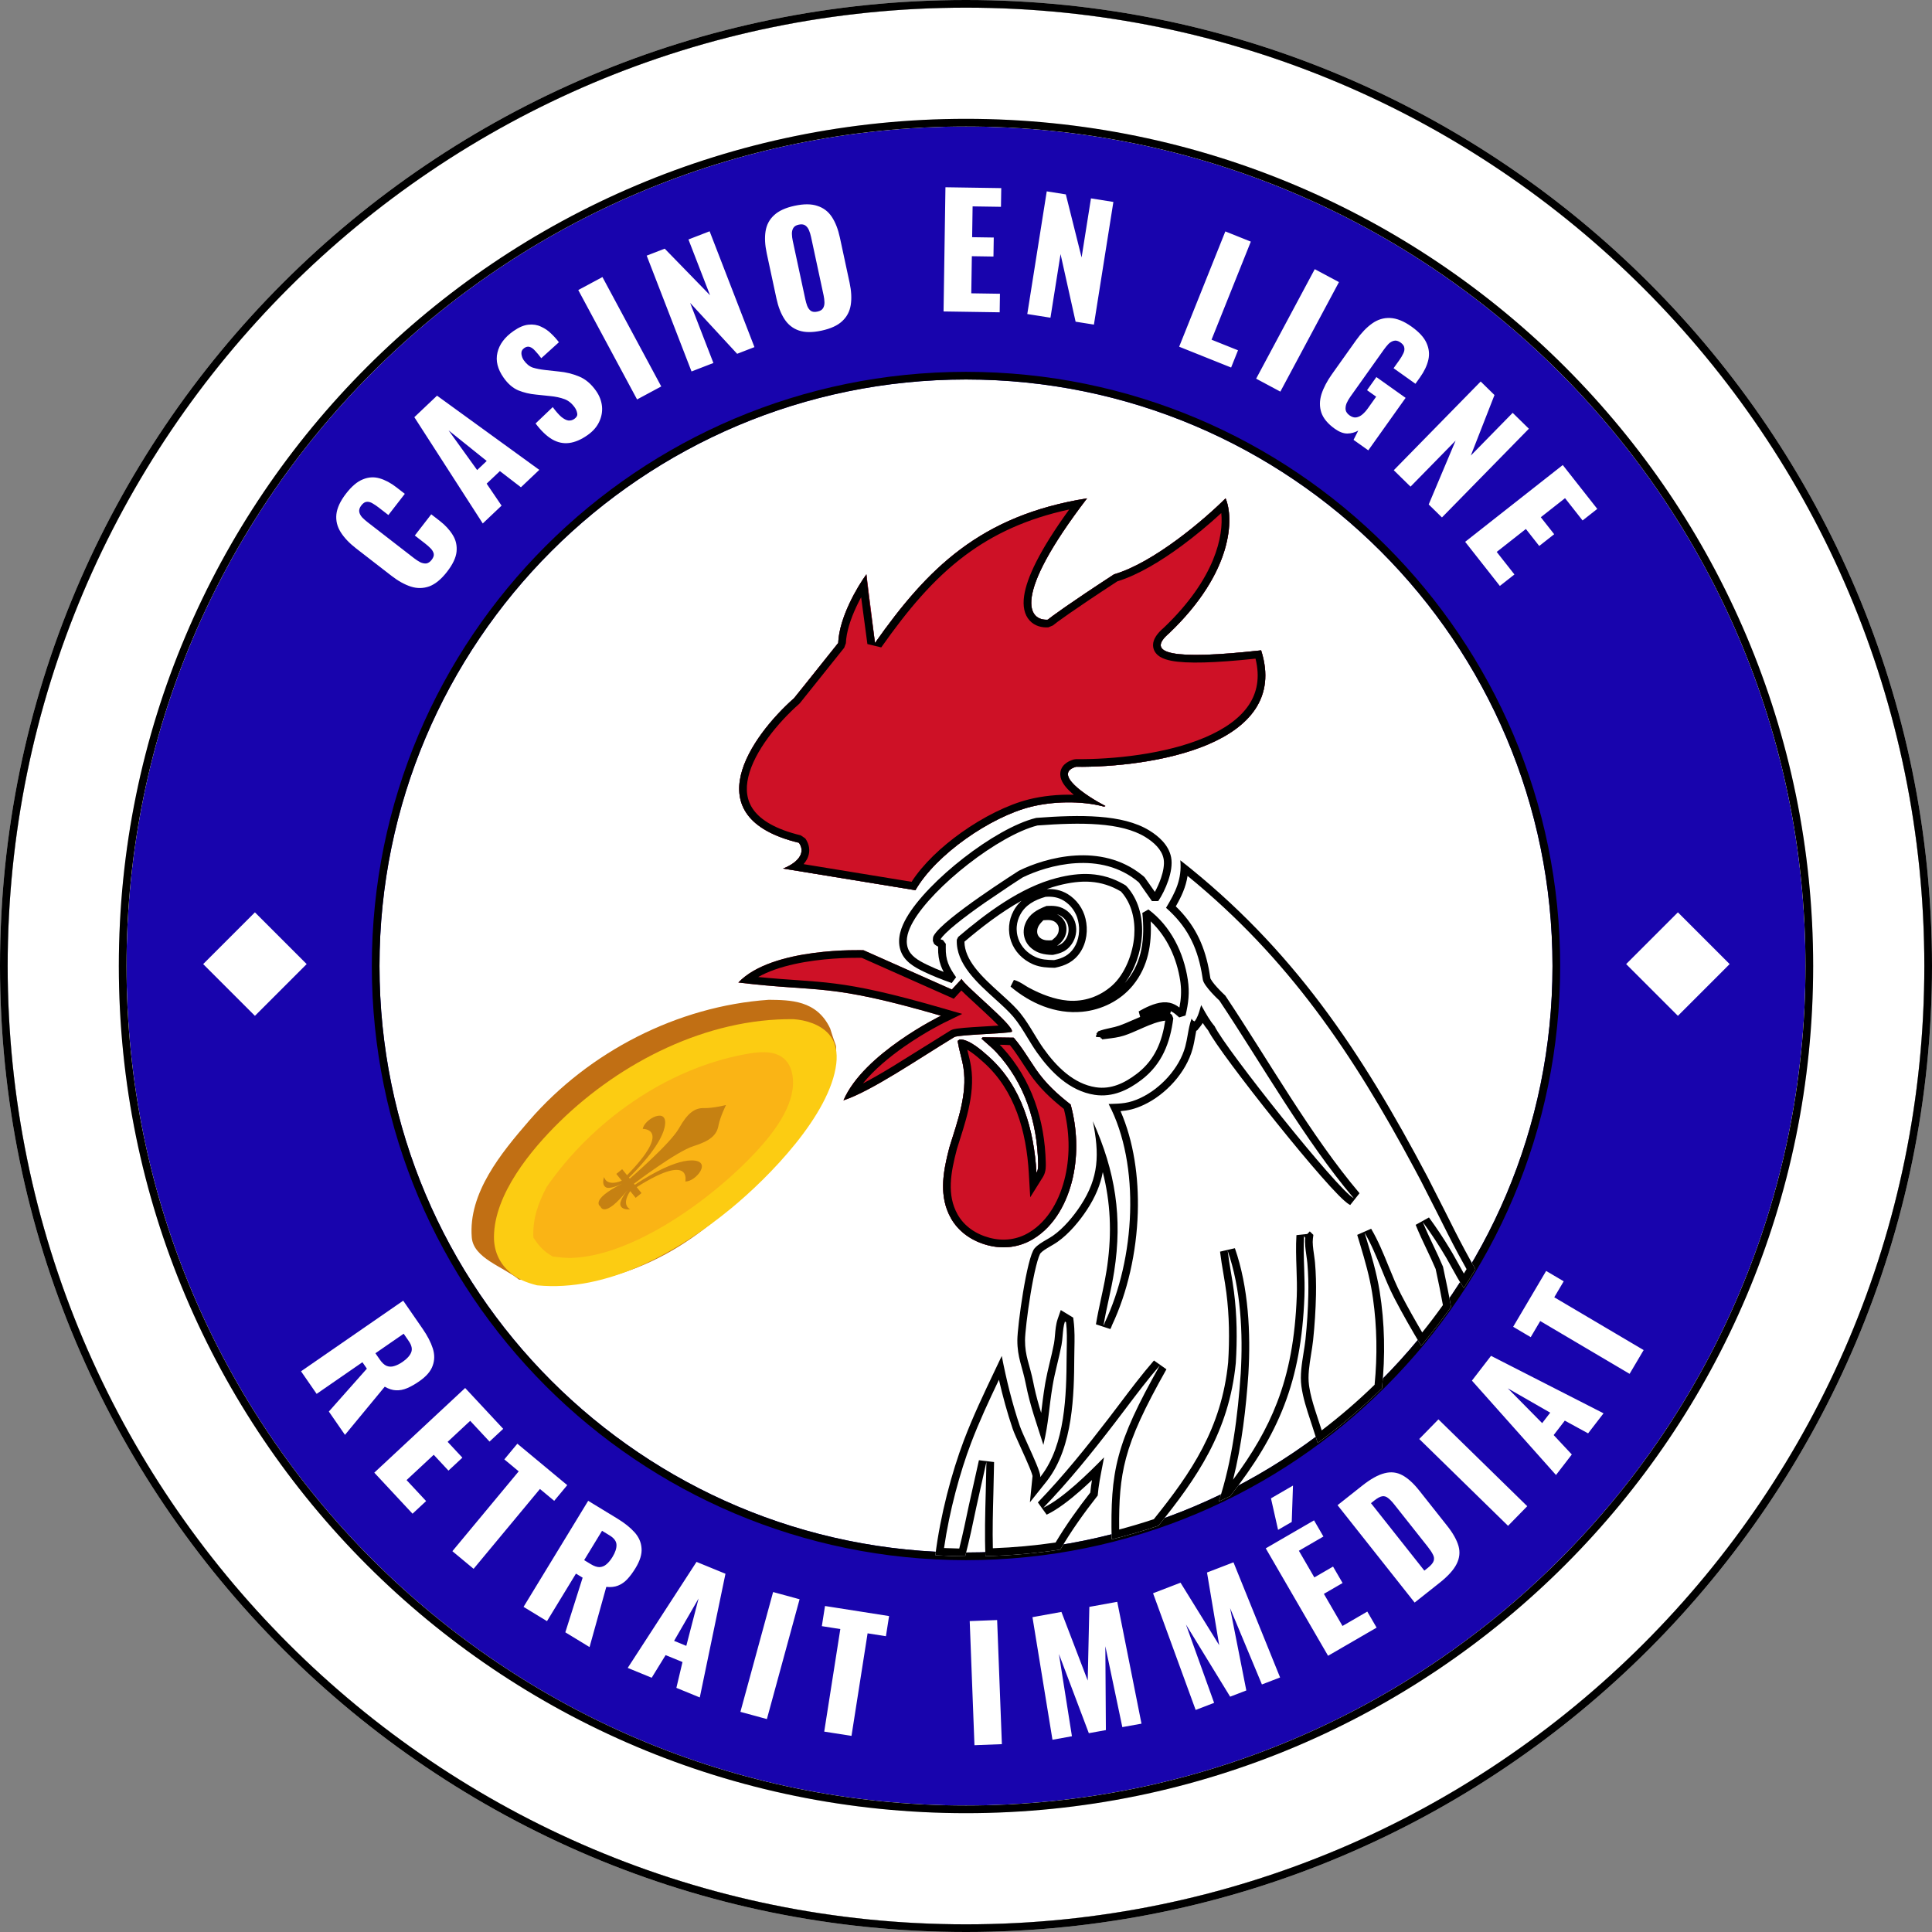 <svg width="504" height="504" viewBox="0 0 504 504" fill="none" xmlns="http://www.w3.org/2000/svg">
<rect x="0" y="0" width="504" height="504" fill="#808080" stroke="none"/>
<g clip-path="url(#clip0_318_11078)">
<path d="M502 252C502 390.071 390.071 502 252 502C113.929 502 2 390.071 2 252C2 113.929 113.929 2 252 2C390.071 2 502 113.929 502 252Z" fill="white"/>
<path d="M502 252C502 113.929 390.071 2 252 2C113.929 2 2 113.929 2 252C2 390.071 113.929 502 252 502C390.071 502 502 390.071 502 252ZM504 252C504 391.176 391.176 504 252 504C112.824 504 0 391.176 0 252C0 112.824 112.824 0 252 0C391.176 0 504 112.824 504 252Z" fill="#D9D9D9"/>
<path d="M502 252C502 113.929 390.071 2 252 2C113.929 2 2 113.929 2 252C2 390.071 113.929 502 252 502C390.071 502 502 390.071 502 252ZM504 252C504 391.176 391.176 504 252 504C112.824 504 0 391.176 0 252C0 112.824 112.824 0 252 0C391.176 0 504 112.824 504 252Z" fill="black"/>
<path d="M471 252C471 372.95 372.95 471 252 471C131.05 471 33 372.95 33 252C33 131.05 131.05 33 252 33C372.95 33 471 131.05 471 252Z" fill="#1804AD"/>
<path d="M471 252C471 131.05 372.95 33 252 33C131.05 33 33 131.05 33 252C33 372.95 131.05 471 252 471C372.95 471 471 372.95 471 252ZM473 252C473 374.055 374.055 473 252 473C129.945 473 31 374.055 31 252C31 129.945 129.945 31 252 31C374.055 31 473 129.945 473 252Z" fill="#D9D9D9"/>
<path d="M471 252C471 131.05 372.95 33 252 33C131.05 33 33 131.05 33 252C33 372.95 131.05 471 252 471C372.95 471 471 372.95 471 252ZM473 252C473 374.055 374.055 473 252 473C129.945 473 31 374.055 31 252C31 129.945 129.945 31 252 31C374.055 31 473 129.945 473 252Z" fill="black"/>
<path d="M425.115 358.393L401.799 344.621L399.317 348.823L394.736 346.118L403.341 331.549L407.922 334.254L405.46 338.422L428.777 352.193L425.115 358.393ZM405.913 384.786L383.982 360.163L388.963 353.699L418.315 368.69L414.286 373.918L408.209 370.599L405.304 374.369L410.038 379.431L405.913 384.786ZM402.304 371.25L404.404 368.525L393.341 362.173L402.304 371.25ZM393.406 398.041L370.238 375.39L375.244 370.271L398.411 392.921L393.406 398.041ZM369.036 418.06L348.926 392.656L355.355 387.567C357.571 385.812 359.52 384.729 361.2 384.317C362.864 383.884 364.419 384.065 365.864 384.859C367.293 385.633 368.752 386.961 370.241 388.843L377.541 398.063C379.047 399.966 380.029 401.722 380.487 403.332C380.929 404.921 380.756 406.486 379.969 408.027C379.204 409.552 377.723 411.183 375.528 412.921L369.036 418.06ZM371.571 409.727L372.449 409.032C373.306 408.353 373.824 407.739 374.002 407.191C374.18 406.643 374.111 406.083 373.798 405.515C373.505 404.931 373.061 404.262 372.465 403.509L363.701 392.438C363.105 391.686 362.563 391.129 362.073 390.768C361.604 390.391 361.099 390.247 360.557 390.336C360.015 390.425 359.326 390.8 358.49 391.462L357.643 392.132L371.571 409.727ZM346.452 431.944L330.197 403.917L342.792 396.612L345.241 400.833L338.839 404.546L342.873 411.501L347.752 408.671L350.24 412.962L345.361 415.792L350.218 424.165L356.688 420.413L359.116 424.599L346.452 431.944ZM333.411 399.093L331.557 390.874L337.301 387.543L336.975 397.026L333.411 399.093ZM311.911 446.075L300.797 415.635L307.964 412.877L318.053 429.181L314.871 410.219L321.777 407.562L333.936 437.599L329.195 439.423L320.892 419.517L325.126 440.989L320.907 442.612L309.374 423.778L316.726 444.221L311.911 446.075ZM274.557 453.851L269.338 421.87L276.895 420.502L283.753 438.407L284.177 419.184L291.458 417.866L297.78 449.649L292.781 450.553L288.351 429.445L288.49 451.33L284.043 452.135L276.239 431.474L279.634 452.932L274.557 453.851ZM254.207 455.27L252.969 422.894L260.123 422.62L261.362 454.996L254.207 455.27ZM215.016 451.723L219.215 424.97L214.394 424.214L215.22 418.958L231.935 421.582L231.11 426.838L226.328 426.087L222.129 452.839L215.016 451.723ZM193.15 446.571L201.68 415.313L208.587 417.198L200.058 448.456L193.15 446.571ZM163.752 435.108L181.701 407.449L189.252 410.544L182.554 442.814L176.447 440.311L178.042 433.573L173.637 431.768L170.007 437.672L163.752 435.108ZM175.852 428.05L179.035 429.354L182.237 417.006L175.852 428.05ZM136.58 419.182L153.439 391.514L161.056 396.155C162.923 397.293 164.415 398.483 165.532 399.725C166.649 400.967 167.256 402.353 167.356 403.881C167.492 405.401 166.97 407.128 165.791 409.064C165.097 410.202 164.388 411.16 163.665 411.937C162.942 412.714 162.128 413.281 161.225 413.636C160.358 413.982 159.338 414.094 158.163 413.972L153.796 429.672L147.477 425.822L151.992 411.57L150.25 410.508L142.694 422.908L136.58 419.182ZM152.393 406.99L154.101 408.03C154.967 408.558 155.729 408.819 156.387 408.814C157.06 408.787 157.66 408.544 158.19 408.086C158.755 407.619 159.288 406.975 159.787 406.155C160.509 404.971 160.854 403.917 160.824 402.993C160.794 402.069 160.198 401.253 159.037 400.545L157.055 399.338L152.393 406.99ZM118.012 404.658L135.316 383.828L131.562 380.709L134.961 376.617L147.976 387.429L144.577 391.521L140.854 388.428L123.55 409.259L118.012 404.658ZM97.641 384.17L121.348 362.086L131.272 372.74L127.702 376.066L122.658 370.651L116.775 376.131L120.619 380.258L116.99 383.639L113.145 379.512L106.062 386.11L111.161 391.583L107.619 394.882L97.641 384.17ZM78.531 357.729L105.185 339.309L110.257 346.647C111.5 348.446 112.379 350.14 112.894 351.729C113.409 353.318 113.4 354.831 112.87 356.267C112.376 357.711 111.197 359.076 109.332 360.365C108.235 361.123 107.198 361.71 106.222 362.126C105.246 362.542 104.271 362.728 103.302 362.685C102.369 362.649 101.391 362.336 100.368 361.747L89.993 374.314L85.786 368.226L95.707 357.042L94.547 355.364L82.602 363.619L78.531 357.729ZM97.936 353.022L99.073 354.667C99.649 355.501 100.239 356.049 100.843 356.313C101.468 356.561 102.116 356.584 102.786 356.38C103.493 356.184 104.241 355.812 105.031 355.267C106.171 354.478 106.916 353.656 107.264 352.799C107.612 351.942 107.4 350.955 106.626 349.836L105.307 347.928L97.936 353.022ZM382.215 141.346L407.679 121.313L416.682 132.757L412.846 135.774L408.271 129.958L401.952 134.929L405.439 139.362L401.541 142.429L398.054 137.996L390.446 143.981L395.071 149.86L391.267 152.853L382.215 141.346ZM363.592 122.667L386.267 99.524L389.867 103.052L383.692 118.842L394.61 107.699L398.839 111.842L376.163 134.985L372.706 131.597L379.721 114.95L367.963 126.95L363.592 122.667ZM348.225 111.866C346.4 110.568 345.225 109.16 344.701 107.642C344.199 106.139 344.206 104.541 344.724 102.848C345.278 101.148 346.197 99.396 347.48 97.592L353.786 88.726C355.115 86.857 356.505 85.408 357.957 84.379C359.409 83.35 360.973 82.875 362.65 82.956C364.365 83.03 366.222 83.778 368.221 85.2C370.177 86.591 371.477 88.007 372.122 89.447C372.788 90.903 372.951 92.376 372.61 93.868C372.269 95.36 371.549 96.877 370.452 98.42L369.247 100.115L363.542 96.058L365.072 93.907C365.449 93.385 365.778 92.83 366.055 92.25C366.329 91.726 366.426 91.222 366.344 90.738C366.3 90.248 365.974 89.787 365.365 89.354C364.735 88.906 364.155 88.755 363.625 88.902C363.111 89.027 362.632 89.309 362.19 89.747C361.769 90.2 361.366 90.699 360.979 91.242L352.286 103.466C351.886 104.022 351.545 104.618 351.266 105.244C351.041 105.837 350.965 106.404 351.037 106.946C351.147 107.482 351.495 107.959 352.082 108.376C352.69 108.809 353.274 108.978 353.831 108.884C354.388 108.79 354.919 108.529 355.42 108.1C355.921 107.671 356.381 107.163 356.798 106.577L359 103.48L356.621 101.788L359.055 98.365L366.683 103.79L356.946 117.48L353.099 114.745L354.327 112.329C353.453 112.82 352.502 113.077 351.473 113.097C350.46 113.096 349.377 112.685 348.225 111.866ZM327.691 98.783L342.981 70.217L349.293 73.596L334.004 102.162L327.691 98.783ZM307.607 90.447L319.654 60.37L326.301 63.032L316.054 88.616L322.96 91.382L321.161 95.875L307.607 90.447ZM267.988 81.92L273.064 49.92L278.042 50.71L282.156 67.158L284.6 51.751L290.447 52.678L285.371 84.678L280.591 83.92L276.665 66.287L274.033 82.88L267.988 81.92ZM246.144 81.247L246.638 48.851L261.197 49.073L261.122 53.952L253.723 53.839L253.601 61.878L259.24 61.964L259.164 66.923L253.525 66.837L253.377 76.516L260.857 76.63L260.783 81.47L246.144 81.247ZM214.296 86.256C211.923 86.766 209.956 86.752 208.395 86.215C206.834 85.678 205.586 84.691 204.65 83.256C203.714 81.821 203.014 80.021 202.549 77.857L200.019 66.086C199.549 63.896 199.448 61.968 199.717 60.3C199.986 58.632 200.725 57.247 201.933 56.142C203.135 55.011 204.923 54.19 207.296 53.68C209.694 53.165 211.674 53.175 213.235 53.713C214.817 54.219 216.072 55.176 217.003 56.586C217.934 57.996 218.633 59.795 219.104 61.985L221.633 73.756C222.098 75.92 222.199 77.849 221.935 79.542C221.671 81.235 220.926 82.65 219.697 83.787C218.495 84.918 216.694 85.742 214.296 86.257V86.256ZM213.228 81.289C213.958 81.132 214.454 80.835 214.714 80.397C214.974 79.959 215.095 79.442 215.076 78.846C215.057 78.243 214.983 77.642 214.855 77.053L211.577 61.801C211.443 61.175 211.265 60.6 211.043 60.075C210.815 59.524 210.493 59.102 210.075 58.81C209.657 58.518 209.084 58.45 208.354 58.607C207.676 58.753 207.207 59.044 206.947 59.482C206.687 59.92 206.566 60.437 206.585 61.033C206.602 61.636 206.676 62.236 206.806 62.826L210.084 78.078C210.21 78.666 210.375 79.246 210.579 79.813C210.807 80.364 211.116 80.789 211.507 81.086C211.925 81.378 212.498 81.446 213.228 81.289ZM180.398 96.903L168.703 66.687L173.403 64.868L185.227 77.019L179.596 62.471L185.117 60.334L196.812 90.55L192.298 92.297L180.041 79.026L186.106 94.693L180.398 96.903ZM166.193 104.201L150.852 75.664L157.158 72.274L172.5 100.812L166.193 104.202V104.201ZM153.252 113.524C151.593 114.689 150.001 115.368 148.474 115.56C146.947 115.752 145.471 115.437 144.045 114.614C142.604 113.769 141.161 112.387 139.716 110.469L144.195 106.199C145.014 107.318 145.756 108.165 146.421 108.741C147.108 109.301 147.723 109.619 148.265 109.695C148.828 109.755 149.35 109.617 149.83 109.279C150.441 108.85 150.688 108.367 150.572 107.83C150.48 107.284 150.266 106.766 149.947 106.314C149.18 105.223 148.274 104.49 147.23 104.116C146.169 103.72 144.924 103.455 143.493 103.319L139.799 102.932C138.197 102.786 136.672 102.424 135.222 101.845C133.78 101.229 132.499 100.125 131.38 98.532C129.801 96.284 129.263 94.104 129.766 91.991C130.254 89.856 131.644 87.983 133.935 86.374C135.354 85.378 136.657 84.821 137.845 84.703C139.055 84.57 140.154 84.743 141.143 85.222C142.128 85.657 143.023 86.271 143.784 87.033C144.556 87.761 145.229 88.511 145.803 89.281L141.199 93.444C140.625 92.674 140.095 92.036 139.61 91.53C139.13 90.987 138.663 90.647 138.209 90.51C137.739 90.351 137.253 90.448 136.751 90.801C136.205 91.184 135.963 91.697 136.023 92.339C136.105 92.966 136.306 93.508 136.628 93.967C137.318 94.949 138.114 95.595 139.017 95.906C139.926 96.18 141 96.387 142.239 96.527L145.789 96.918C147.635 97.087 149.388 97.518 151.047 98.21C152.728 98.887 154.213 100.141 155.5 101.974C156.374 103.218 156.887 104.552 157.041 105.976C157.178 107.378 156.93 108.742 156.297 110.067C155.685 111.377 154.67 112.53 153.252 113.526V113.524ZM125.939 136.555L108.088 108.832L114.009 103.218L140.685 122.574L135.896 127.115L130.406 122.894L126.951 126.169L130.845 131.904L125.939 136.555ZM124.471 122.623L126.967 120.256L117.022 112.267L124.471 122.623ZM116.625 149.152C115.123 151.091 113.583 152.361 112.005 152.96C110.423 153.522 108.819 153.545 107.195 153.029C105.55 152.496 103.863 151.56 102.135 150.221L92.902 143.068C91.131 141.696 89.793 140.288 88.888 138.844C87.961 137.384 87.583 135.826 87.753 134.17C87.939 132.493 88.784 130.684 90.286 128.745C91.756 126.848 93.215 125.617 94.664 125.053C96.108 124.452 97.561 124.362 99.021 124.785C100.481 125.208 101.938 125.983 103.393 127.11L105.606 128.825L101.319 134.359L98.758 132.374C98.252 131.982 97.743 131.638 97.23 131.342C96.734 131.025 96.24 130.879 95.749 130.903C95.237 130.911 94.744 131.22 94.27 131.832C93.813 132.422 93.628 132.987 93.715 133.527C93.819 134.046 94.08 134.536 94.5 134.996C94.943 135.442 95.415 135.858 95.913 136.242L107.96 145.576C108.529 146.017 109.089 146.383 109.639 146.674C110.185 146.928 110.711 147.033 111.218 146.987C111.721 146.904 112.185 146.589 112.609 146.041C113.067 145.451 113.246 144.915 113.147 144.433C113.026 143.935 112.748 143.467 112.313 143.028C111.87 142.582 111.398 142.166 110.9 141.782L108.212 139.699L112.499 134.166L114.713 135.881C116.167 137.007 117.303 138.241 118.119 139.582C118.931 140.886 119.258 142.337 119.099 143.934C118.936 145.495 118.111 147.234 116.625 149.152ZM404.998 252C404.998 336.5 336.498 405 251.998 405C167.498 405 98.998 336.5 98.998 252C98.998 167.5 167.498 99 251.998 99C336.498 99 404.998 167.5 404.998 252Z" fill="white"/>
<path d="M405 252C405 167.5 336.5 99 252 99C167.5 99 99 167.5 99 252C99 336.5 167.5 405 252 405C336.5 405 405 336.5 405 252ZM407 252C407 337.604 337.604 407 252 407C166.396 407 97 337.604 97 252C97 166.396 166.396 97 252 97C337.604 97 407 166.396 407 252Z" fill="black"/>
<path d="M437.712 265L424.211 251.5L437.712 238L451.211 251.5L437.712 265ZM66.501 265L53 251.5L66.501 238L80 251.5L66.501 265Z" fill="white"/>
<path d="M248.597 255.5L241.374 252.557C239.075 251.441 236.617 250.083 235.825 247.497C235.026 244.884 236.046 242.171 237.348 239.904C242.7 230.586 259.998 216.954 270.471 214.351C281.826 213.501 292.647 213.412 299.303 217.505C301.648 218.947 303.964 221.016 304.519 223.815C305.155 227.026 303.056 231.905 301.326 234.5L297.826 229.5C287.326 220.5 272.826 224.815 266.326 228C266.326 228 246.638 240.458 244.388 244.683L244.345 245.498C244.805 245.934 245.121 246.047 245.732 246.21L245.724 246.56L245.717 247.145C245.65 250.681 246.602 252.683 248.597 255.5Z" fill="white"/>
<path d="M270.402 213.354C276.091 212.928 281.696 212.688 286.731 213.077C291.755 213.465 296.307 214.486 299.832 216.653C302.238 218.133 304.865 220.396 305.504 223.62V223.621C305.874 225.486 305.442 227.71 304.761 229.711C304.072 231.739 303.075 233.685 302.162 235.055L300.511 235.073L297.087 230.183C292.109 225.963 286.181 224.84 280.641 225.179C275.084 225.519 269.988 227.328 266.819 228.874L266.646 228.985L266.02 229.385L263.767 230.849L256.779 235.576C254.185 237.392 251.536 239.33 249.401 241.07C248.333 241.94 247.406 242.75 246.684 243.464C246.048 244.092 245.617 244.602 245.377 244.979L245.376 245.031L245.422 245.057C245.541 245.114 245.69 245.163 245.995 245.244L246.737 246.235L246.728 246.584L246.721 247.157V247.164C246.69 248.831 246.898 250.088 247.326 251.245C247.759 252.417 248.437 253.538 249.418 254.923L248.267 256.444C245.808 255.572 243.322 254.613 240.942 253.457C238.689 252.363 235.809 250.845 234.874 247.79C233.946 244.76 235.154 241.725 236.486 239.406C239.257 234.582 245.038 228.749 251.38 223.82C257.722 218.891 264.794 214.733 270.235 213.381L270.402 213.354ZM286.577 215.071C281.722 214.696 276.27 214.922 270.635 215.342C265.611 216.615 258.841 220.555 252.608 225.4C246.345 230.267 240.801 235.909 238.22 240.403C236.948 242.616 236.115 245.008 236.787 247.204C237.435 249.322 239.47 250.519 241.816 251.658C243.243 252.345 244.697 252.972 246.176 253.538C245.896 253.014 245.653 252.486 245.451 251.94C244.921 250.508 244.686 248.995 244.721 247.126L244.723 246.932C244.666 246.908 244.607 246.884 244.55 246.857C244.225 246.699 243.947 246.495 243.661 246.223L243.351 245.445L243.394 244.63L243.51 244.213C243.866 243.545 244.51 242.801 245.278 242.042C246.063 241.266 247.044 240.41 248.138 239.519C250.328 237.734 253.022 235.765 255.631 233.939C257.954 232.317 260.3 230.73 262.67 229.177L264.939 227.703L265.571 227.298L265.738 227.193L265.792 227.158L265.795 227.155L265.89 227.103C269.225 225.468 274.605 223.545 280.519 223.183C286.26 222.831 292.571 223.95 297.962 228.309L298.481 228.741L298.649 228.927L301.267 232.667C301.903 231.516 302.439 230.311 302.868 229.067C303.47 227.295 303.771 225.584 303.586 224.268L303.543 224.01C303.072 221.636 301.067 219.761 298.784 218.357C295.652 216.431 291.466 215.449 286.577 215.071Z" fill="black"/>
<path d="M280.702 200.034C300.102 200.247 336.921 194.469 328.99 169.654C305.965 172.212 298.61 170.613 305.006 165.177C321.891 149.059 321.848 135.01 319.716 130C314.386 135.33 301.104 146.757 290.615 149.827C278.847 157.502 274.199 160.913 273.347 161.659C268.443 161.979 263.625 156.095 283.58 130C255.758 134.477 242.007 148.228 228.257 167.735L226.018 149.827C223.673 153.025 218.919 161.083 218.663 167.735L207.15 182.125C196.064 191.932 180.8 213.209 208.43 219.861C210.732 223.186 206.618 225.723 204.272 226.576L238.807 232.227C244.191 222.853 258.442 213.093 268.883 210.475C274.405 209.09 281.842 208.774 288.025 210.426L288.377 210.267C283.26 207.602 274.562 201.824 280.702 200.034Z" fill="#002654"/>
<path d="M280.702 200.034C300.102 200.247 336.921 194.469 328.99 169.654C305.965 172.212 298.61 170.613 305.006 165.177C321.891 149.059 321.848 135.01 319.716 130C314.386 135.33 301.104 146.757 290.615 149.827C278.847 157.502 274.199 160.913 273.347 161.659C268.443 161.979 263.625 156.095 283.58 130C255.758 134.477 242.007 148.228 228.257 167.735L226.018 149.827C223.673 153.025 218.919 161.083 218.663 167.735L207.15 182.125C196.064 191.932 180.8 213.209 208.43 219.861C210.732 223.186 206.618 225.723 204.272 226.576L238.807 232.227C244.191 222.853 258.442 213.093 268.883 210.475C274.405 209.09 281.842 208.774 288.025 210.426L288.377 210.267C283.26 207.602 274.562 201.824 280.702 200.034Z" fill="#CE1126"/>
<path d="M319.716 130C321.848 135.01 321.89 149.059 305.006 165.177C298.61 170.613 305.965 172.212 328.99 169.653C336.921 194.469 300.102 200.246 280.702 200.033C274.562 201.824 283.26 207.602 288.377 210.267L288.025 210.426C281.842 208.774 274.404 209.091 268.883 210.476C258.441 213.094 244.191 222.853 238.807 232.228L204.272 226.576C206.617 225.723 210.732 223.186 208.429 219.86C180.8 213.209 196.064 191.933 207.15 182.126C207.683 181.486 210.732 177.713 218.663 167.735C218.919 161.084 223.673 153.025 226.018 149.827C226.018 150.468 226.466 154.946 228.257 167.735C242.008 148.228 255.758 134.477 283.58 130C263.625 156.094 268.443 161.979 273.346 161.659C274.199 160.913 278.847 157.502 290.615 149.827C301.104 146.757 314.386 135.33 319.716 130ZM278.921 132.908C267.766 135.313 259.139 139.392 251.837 144.835C243.454 151.083 236.723 159.196 229.891 168.888L226.276 168.013L224.645 155.805C224.213 156.602 223.781 157.449 223.37 158.331C221.901 161.48 220.774 164.875 220.661 167.812L220.228 168.979L208.687 183.406L208.475 183.623C205.793 185.996 202.861 189.062 200.399 192.408C197.924 195.773 196.006 199.312 195.218 202.638C194.441 205.917 194.781 208.859 196.622 211.348C198.512 213.902 202.223 216.309 208.897 217.916L210.074 218.722C210.893 219.905 211.238 221.183 211.062 222.465C210.897 223.672 210.298 224.663 209.629 225.426L237.803 230.036C240.785 225.415 245.572 220.897 250.79 217.188C256.468 213.151 262.867 209.922 268.396 208.535C271.828 207.675 275.961 207.203 280.125 207.327C279.693 206.971 279.288 206.612 278.92 206.252C278.343 205.688 277.804 205.074 277.393 204.427C276.993 203.795 276.627 202.995 276.593 202.09C276.554 201.094 276.927 200.171 277.656 199.453C278.323 198.797 279.208 198.386 280.141 198.113L280.723 198.034C290.293 198.139 304.036 196.755 314.313 192.389C319.449 190.207 323.51 187.367 325.846 183.804C327.906 180.659 328.745 176.768 327.527 171.823C316.965 172.941 309.635 173.162 305.585 172.377C304.501 172.167 303.492 171.858 302.683 171.372C301.852 170.873 301.051 170.067 300.846 168.867C300.65 167.727 301.08 166.708 301.583 165.939C302.086 165.17 302.805 164.43 303.649 163.706C317.12 150.836 319.208 139.673 318.592 133.845C315.313 136.869 311.873 139.715 308.287 142.37C303.032 146.245 296.983 149.975 291.471 151.656C279.842 159.246 275.383 162.535 274.664 163.164L273.476 163.655C271.872 163.76 269.962 163.373 268.59 161.86C267.21 160.339 266.776 158.123 267.162 155.449C267.836 150.777 271.147 143.643 278.921 132.908Z" fill="black"/>
<path d="M256.367 270.595L264.443 270.703C266.627 273.215 268.336 276.181 270.218 278.92C272.787 282.658 275.744 285.353 279.292 288.137C280.98 294.27 281.265 300.979 279.868 307.197C278.451 313.502 275.205 319.796 269.494 323.236C265.866 325.42 261.716 325.913 257.633 324.833C253.643 323.776 250.116 321.432 248.072 317.801C244.752 311.905 246.086 305.359 247.706 299.199C249.717 292.701 252.42 285.467 251.334 278.536C250.964 276.181 250.161 273.903 249.829 271.54L250.358 271.156C252.84 271.092 256.166 274.07 257.932 275.651C266.619 283.431 269.734 294.737 270.386 305.954C270.86 305.195 270.834 304.18 270.813 303.31C270.554 292.652 267.299 282.527 259.99 274.587C258.759 273.249 257.36 272.175 256.04 270.938L256.367 270.595Z" fill="#002654"/>
<path d="M256.367 270.595L264.443 270.703C266.627 273.215 268.336 276.181 270.218 278.92C272.787 282.658 275.744 285.353 279.292 288.137C280.98 294.27 281.265 300.979 279.868 307.197C278.451 313.502 275.205 319.796 269.494 323.236C265.866 325.42 261.716 325.913 257.633 324.833C253.643 323.776 250.116 321.432 248.072 317.801C244.752 311.905 246.086 305.359 247.706 299.199C249.717 292.701 252.42 285.467 251.334 278.536C250.964 276.181 250.161 273.903 249.829 271.54L250.358 271.156C252.84 271.092 256.166 274.07 257.932 275.651C266.619 283.431 269.734 294.737 270.386 305.954C270.86 305.195 270.834 304.18 270.813 303.31C270.554 292.652 267.299 282.527 259.99 274.587C258.759 273.249 257.36 272.175 256.04 270.938L256.367 270.595Z" fill="#CE1126"/>
<path d="M256.367 270.595L264.443 270.703C266.626 273.215 268.336 276.18 270.218 278.92C272.787 282.658 275.744 285.353 279.292 288.137C280.98 294.27 281.265 300.979 279.868 307.197C278.451 313.502 275.205 319.795 269.494 323.235L269.152 323.435C265.721 325.384 261.846 325.85 258.015 324.929L257.632 324.833C253.767 323.809 250.336 321.577 248.267 318.137L248.072 317.8C244.96 312.274 245.937 306.175 247.407 300.358L247.706 299.199C249.717 292.702 252.42 285.467 251.334 278.536C250.987 276.328 250.26 274.188 249.896 271.982L249.829 271.54L250.358 271.156C252.84 271.092 256.166 274.07 257.932 275.651C266.619 283.431 269.733 294.736 270.385 305.953C270.859 305.195 270.834 304.18 270.813 303.309C270.554 292.651 267.298 282.527 259.99 274.587C258.758 273.249 257.359 272.175 256.04 270.938L256.367 270.595ZM260.941 272.688L261.461 273.232C269.166 281.602 272.543 292.227 272.812 303.261C272.822 303.672 272.84 304.279 272.773 304.891C272.705 305.512 272.537 306.284 272.082 307.013L268.753 312.339L268.389 306.069C267.751 295.089 264.717 284.413 256.597 277.141C255.703 276.341 254.522 275.286 253.282 274.436C252.942 274.203 252.624 274.005 252.331 273.839L252.507 274.558C252.79 275.694 253.108 276.944 253.309 278.225V278.226C253.907 282.041 253.451 285.86 252.631 289.472C251.821 293.046 250.606 296.594 249.627 299.754C248 305.949 246.943 311.719 249.814 316.819C251.543 319.891 254.57 321.952 258.145 322.899C261.738 323.85 265.327 323.41 268.461 321.522C273.531 318.469 276.565 312.768 277.916 306.758C279.188 301.094 278.987 294.963 277.529 289.293C274.131 286.589 271.169 283.835 268.57 280.053C266.735 277.382 265.286 274.882 263.457 272.639C262.569 272.584 261.679 272.551 260.789 272.54L260.941 272.688Z" fill="black"/>
<path fill-rule="evenodd" clip-rule="evenodd" d="M275.899 230.014C266.697 232.376 257.778 239.074 250.603 245.19C250.342 250.895 255.596 255.643 260.258 259.856C262.094 261.515 263.838 263.091 265.118 264.61C266.541 266.3 267.717 268.238 268.89 270.171C269.684 271.48 270.477 272.786 271.344 274.011C274.808 278.907 279.535 283.691 285.72 284.624C290.06 285.279 293.836 283.462 297.198 280.889C302.284 276.998 304.283 271.707 305.086 265.527L304.69 265.195C302.076 265.291 299.472 266.45 296.926 267.582C295.55 268.194 294.192 268.798 292.858 269.223C291.543 269.643 290.066 269.822 288.644 269.994L287.402 270.152L287.647 269.712L287.032 269.912L286.89 270.185L286.822 269.987C287.763 269.607 288.77 269.387 289.776 269.166C290.626 268.981 291.476 268.795 292.288 268.512C293.409 268.123 294.539 267.627 295.672 267.129C297.289 266.42 298.915 265.706 300.539 265.29C301.15 265.133 301.766 265.041 302.382 264.948C303.148 264.834 303.915 264.719 304.673 264.48L304.361 264.106C302.646 263.409 301.468 263.786 300.215 264.187C299.41 264.445 298.576 264.712 297.549 264.711C299.198 263.76 301.437 262.656 303.36 262.49C305.549 262.3 306.74 263.273 308.298 264.673C309.045 261.546 309.353 258.905 308.871 255.707C307.842 248.882 304.57 242.21 298.992 238.056C299.672 244.599 299.09 251.112 294.78 256.399C291.692 260.185 287.034 262.497 282.198 262.946C275.531 263.565 269.287 260.841 264.263 256.609C265.138 256.816 265.986 257.351 266.806 257.869C267.185 258.108 267.558 258.344 267.925 258.541C271.125 260.264 274.773 261.694 278.408 262.019C282.933 262.423 287.314 260.917 290.722 257.903C294.384 254.663 296.546 248.976 296.89 244.162C297.198 239.851 296.211 235.352 293.309 232.054L293.145 231.872L293.069 231.788C287.5 228.436 282.039 228.438 275.899 230.014ZM277.979 234.073C276.256 233.042 274.536 232.814 272.565 232.967C269.548 233.823 266.847 235.22 265.296 238.088C265.149 238.358 265.016 238.635 264.897 238.919C264.778 239.203 264.675 239.492 264.587 239.787C264.499 240.082 264.426 240.381 264.369 240.683C264.311 240.985 264.27 241.29 264.245 241.597C264.22 241.904 264.211 242.211 264.218 242.519C264.224 242.827 264.247 243.133 264.286 243.438C264.325 243.744 264.38 244.046 264.45 244.346C264.521 244.645 264.607 244.941 264.708 245.231C265.552 247.644 267.422 249.521 269.725 250.566C271.497 251.369 273.168 251.417 275.076 251.465C277.567 250.965 279.539 250.032 280.985 247.84C282.495 245.55 282.847 242.558 282.208 239.918C282.138 239.617 282.052 239.32 281.952 239.027C281.852 238.734 281.738 238.448 281.61 238.167C281.482 237.886 281.339 237.611 281.184 237.344C281.028 237.078 280.86 236.819 280.679 236.568C280.498 236.318 280.305 236.078 280.1 235.847C279.895 235.615 279.68 235.395 279.453 235.185C279.226 234.977 278.99 234.779 278.744 234.593C278.498 234.408 278.242 234.234 277.979 234.073Z" fill="white"/>
<path d="M275.651 229.045C281.752 227.479 287.349 227.399 293.034 230.61L293.585 230.931L293.81 231.117L293.885 231.2L294.059 231.393L294.346 231.73C297.251 235.249 298.198 239.882 297.887 244.232C297.598 248.277 296.077 252.96 293.429 256.432C293.627 256.216 293.819 255.994 294.004 255.766C298.067 250.783 298.666 244.597 297.998 238.159L299.589 237.253C305.427 241.601 308.801 248.539 309.859 255.558C310.367 258.924 310.036 261.702 309.27 264.905L307.628 265.416C306.84 264.708 306.242 264.201 305.607 263.874C305.532 263.835 305.456 263.799 305.379 263.765L305.44 263.838L305.273 264.408L305.332 264.428L305.728 264.76L306.078 265.656C305.256 271.979 303.183 277.568 297.806 281.682C294.353 284.325 290.302 286.327 285.57 285.613C278.963 284.615 274.028 279.535 270.528 274.588C269.637 273.33 268.826 271.992 268.035 270.689C266.854 268.744 265.716 266.874 264.352 265.254C263.126 263.798 261.439 262.27 259.587 260.597C257.271 258.504 254.72 256.203 252.791 253.691C250.862 251.179 249.458 248.33 249.604 245.143L249.954 244.428C257.133 238.31 266.205 231.47 275.651 229.045ZM292.429 232.572C287.209 229.477 282.083 229.459 276.148 230.982C275.121 231.246 274.097 231.567 273.078 231.935C274.961 231.86 276.723 232.156 278.492 233.214L278.5 233.219C278.791 233.397 279.073 233.588 279.345 233.793L279.346 233.794C279.618 234 279.88 234.218 280.13 234.45L280.131 234.451C280.382 234.683 280.621 234.927 280.847 235.182C281.073 235.437 281.288 235.704 281.489 235.981L281.49 235.982C281.69 236.259 281.876 236.545 282.047 236.84C282.22 237.136 282.377 237.44 282.519 237.751C282.661 238.061 282.787 238.379 282.898 238.703C283.008 239.024 283.101 239.352 283.178 239.682H283.18C283.874 242.549 283.505 245.834 281.82 248.39H281.819C280.176 250.88 277.92 251.913 275.273 252.445L275.05 252.464C273.279 252.419 271.527 252.38 269.682 251.635L269.312 251.476C266.79 250.332 264.709 248.26 263.764 245.561L263.763 245.559C263.651 245.236 263.555 244.908 263.477 244.575C263.438 244.409 263.403 244.24 263.373 244.072L263.294 243.565C263.25 243.225 263.225 242.883 263.217 242.54C263.21 242.199 263.22 241.856 263.248 241.516V241.514C263.276 241.173 263.322 240.833 263.385 240.497C263.449 240.161 263.53 239.828 263.628 239.5C263.727 239.173 263.842 238.85 263.973 238.534L263.974 238.532C264.106 238.217 264.255 237.909 264.419 237.609C264.952 236.619 265.651 235.727 266.486 234.973C261.141 237.933 256.066 241.868 251.594 245.661C251.613 248.022 252.684 250.268 254.377 252.473C256.176 254.815 258.582 256.994 260.928 259.114C262.521 260.553 264.1 261.977 265.362 263.371L265.882 263.965L266.157 264.298C267.515 265.975 268.652 267.851 269.745 269.652C270.542 270.966 271.317 272.242 272.16 273.433C275.587 278.277 280.106 282.766 285.869 283.635C289.817 284.231 293.318 282.598 296.59 280.094L297.032 279.747C301.284 276.293 303.146 271.722 303.972 266.255C302.129 266.473 300.257 267.211 298.294 268.07L297.332 268.496C295.967 269.102 294.557 269.73 293.162 270.175C291.74 270.629 290.165 270.817 288.764 270.987L287.538 271.142L287.345 270.861L287.341 270.863L287.339 270.859L287.197 270.914L287.067 270.593L285.943 270.508L285.876 270.311L286.117 269.781L286.003 269.721L286.145 269.449L286.347 269.278L286.447 269.06C287.48 268.643 288.57 268.406 289.562 268.189C290.422 268.001 291.213 267.826 291.96 267.567C293.036 267.193 294.129 266.714 295.27 266.213L297.434 265.29L297.048 263.844C298.702 262.89 301.11 261.68 303.273 261.493L303.51 261.476C304.681 261.412 305.645 261.643 306.523 262.095C306.927 262.309 307.312 262.556 307.673 262.836C308.097 260.65 308.235 258.666 307.959 256.418L307.881 255.856C306.999 250.002 304.425 244.324 300.175 240.348C300.483 246.221 299.567 252.11 295.555 257.031C292.285 261.041 287.371 263.468 282.29 263.94L282.291 263.941C275.283 264.592 268.783 261.723 263.619 257.373L264.494 255.635C265.561 255.889 266.555 256.528 267.339 257.023L267.889 257.366C268.065 257.472 268.233 257.571 268.399 257.66C271.535 259.349 275.048 260.714 278.497 261.022C282.737 261.401 286.849 259.992 290.058 257.153C293.47 254.134 295.562 248.726 295.893 244.089C296.188 239.959 295.232 235.754 292.557 232.714L292.556 232.713L292.429 232.572ZM277.465 234.931C275.998 234.053 274.529 233.829 272.741 233.957C269.877 234.783 267.524 236.07 266.175 238.564L266.173 238.567C266.043 238.806 265.925 239.053 265.819 239.305C265.714 239.556 265.622 239.813 265.544 240.073V240.075C265.466 240.336 265.402 240.6 265.351 240.868V240.869C265.301 241.136 265.263 241.405 265.241 241.676C265.23 241.813 265.222 241.949 265.218 242.086L265.217 242.496V242.498C265.223 242.769 265.243 243.041 265.278 243.311L265.34 243.715C265.365 243.85 265.392 243.984 265.423 244.117C265.486 244.381 265.561 244.643 265.651 244.9C266.395 247.026 268.055 248.71 270.138 249.655C271.668 250.348 273.113 250.413 274.981 250.461C277.263 249.989 278.919 249.155 280.15 247.29C281.485 245.265 281.82 242.566 281.236 240.153L281.234 240.145C281.171 239.877 281.095 239.611 281.005 239.35V239.349C280.961 239.219 280.914 239.09 280.863 238.962L280.7 238.582C280.585 238.33 280.458 238.086 280.319 237.847C280.18 237.609 280.03 237.377 279.868 237.153V237.152C279.706 236.929 279.534 236.716 279.352 236.51L279.351 236.509C279.26 236.407 279.166 236.306 279.07 236.208L278.774 235.919C278.572 235.733 278.361 235.557 278.141 235.391L277.805 235.15C277.694 235.074 277.58 235.001 277.465 234.93V234.931Z" fill="black"/>
<path fill-rule="evenodd" clip-rule="evenodd" d="M277.66 237.153C276.14 236.283 274.735 236.256 273.009 236.332C270.566 237.285 268.553 238.364 267.504 240.852C267.423 241.042 267.352 241.235 267.293 241.431L267.215 241.712L267.145 242.029C267.107 242.231 267.08 242.434 267.064 242.639C267.048 242.843 267.043 243.048 267.049 243.253C267.056 243.458 267.074 243.663 267.101 243.866C267.13 244.069 267.17 244.27 267.22 244.47C267.27 244.67 267.333 244.865 267.404 245.058C267.476 245.251 267.559 245.439 267.651 245.623C268.404 247.101 269.875 248.189 271.477 248.681C272.457 248.982 273.63 249.11 274.659 249.103C276.773 248.688 278.285 248.107 279.556 246.321C279.691 246.128 279.816 245.929 279.93 245.723C280.044 245.517 280.147 245.306 280.238 245.09C280.33 244.874 280.41 244.654 280.477 244.429C280.545 244.205 280.601 243.978 280.645 243.748C280.688 243.519 280.719 243.287 280.738 243.054C280.757 242.821 280.764 242.587 280.758 242.354C280.752 242.121 280.733 241.888 280.702 241.656C280.671 241.424 280.628 241.194 280.573 240.967C280.524 240.768 280.465 240.573 280.396 240.381C280.327 240.189 280.248 240 280.159 239.816C280.071 239.632 279.973 239.452 279.866 239.277L279.619 238.906L279.518 238.769L279.273 238.47L279.118 238.298C278.978 238.148 278.829 238.005 278.673 237.87C278.517 237.734 278.354 237.606 278.185 237.486L277.66 237.153ZM272.308 240.053L272.181 240.061C271.33 240.922 270.559 241.734 270.563 243.017C270.566 243.754 270.902 244.38 271.527 244.798C272.381 245.371 273.441 245.366 274.428 245.269L274.43 245.267C275.303 244.543 276.089 243.891 276.191 242.697C276.251 242.005 276.154 241.471 275.675 240.917C274.785 239.888 273.533 239.971 272.308 240.053Z" fill="white"/>
<path d="M273.008 236.332C274.734 236.256 276.139 236.284 277.66 237.154L278.185 237.487C278.523 237.725 278.836 237.997 279.118 238.299L279.273 238.47L279.517 238.77L279.619 238.907L279.866 239.277C279.973 239.452 280.07 239.632 280.159 239.817L280.396 240.381C280.465 240.573 280.524 240.769 280.573 240.967C280.628 241.195 280.671 241.424 280.702 241.656C280.733 241.887 280.752 242.12 280.757 242.354C280.764 242.587 280.757 242.821 280.738 243.054C280.719 243.287 280.687 243.519 280.644 243.748C280.601 243.978 280.545 244.206 280.477 244.43C280.409 244.654 280.329 244.874 280.238 245.09C280.147 245.306 280.044 245.517 279.93 245.723C279.816 245.929 279.691 246.129 279.556 246.322C278.285 248.108 276.772 248.688 274.659 249.104C273.63 249.11 272.456 248.982 271.476 248.681C269.874 248.189 268.404 247.101 267.651 245.623C267.559 245.439 267.476 245.251 267.404 245.058C267.333 244.865 267.271 244.669 267.22 244.47C267.17 244.271 267.13 244.069 267.101 243.866C267.074 243.663 267.056 243.458 267.049 243.253C267.043 243.048 267.048 242.843 267.064 242.639C267.08 242.435 267.107 242.231 267.145 242.03L267.214 241.712L267.292 241.432C267.352 241.236 267.422 241.042 267.503 240.853C268.552 238.365 270.565 237.285 273.008 236.332ZM275.715 238.488C276.173 238.702 276.621 239.008 277.032 239.438L277.188 239.609V239.61C277.604 240.079 277.905 240.638 278.069 241.243C278.226 241.836 278.225 242.394 278.184 242.868C278.004 244.965 276.548 246.112 275.757 246.765C276.713 246.44 277.334 245.989 277.916 245.175C278.012 245.039 278.1 244.898 278.18 244.753L278.397 244.309C278.46 244.158 278.516 244.005 278.563 243.849C278.61 243.693 278.649 243.535 278.679 243.376C278.709 243.217 278.731 243.054 278.745 242.892C278.758 242.731 278.762 242.569 278.758 242.407C278.754 242.245 278.741 242.082 278.719 241.922V241.917C278.698 241.758 278.668 241.601 278.63 241.445L278.578 241.25L278.514 241.06L278.513 241.056C278.468 240.929 278.415 240.805 278.357 240.684L278.356 240.682L278.161 240.323L277.995 240.076V240.075L277.926 239.982L277.764 239.783L277.659 239.666V239.665L277.362 239.381L277.358 239.377L277.029 239.118C276.914 239.037 276.795 238.962 276.672 238.893L276.666 238.889C276.35 238.708 276.042 238.578 275.715 238.488ZM275.675 240.917C274.785 239.888 273.533 239.971 272.308 240.053L272.181 240.062C271.33 240.922 270.559 241.734 270.563 243.017C270.565 243.754 270.902 244.38 271.527 244.798C272.381 245.371 273.441 245.366 274.428 245.269L274.43 245.268C275.303 244.543 276.089 243.89 276.191 242.697C276.25 242.005 276.154 241.472 275.675 240.917Z" fill="black"/>
<path d="M200.571 260.812C206.019 260.895 213.071 260.812 216.571 268.312C218.571 274.812 218.071 271.311 218.071 275.811C217.071 286.811 209.182 294.604 202.071 302.811C186.443 320.851 169.945 333.522 145.571 335.312C139.787 334.977 141.071 333.812 135.408 333.812C131.14 330.385 123.511 328.219 123.071 322.812C122.129 311.243 130.732 300.779 138.071 292.312C153.623 274.372 176.748 262.452 200.571 260.812Z" fill="#C16F14"/>
<path d="M206.994 265.87C210.217 266.09 213.989 267.235 216.195 269.739C218.091 271.89 218.491 274.708 218.162 277.473C216.576 290.833 200.54 307.173 190.641 315.301C176.879 326.602 158.502 337.112 140.097 335.304C137.179 334.537 134.906 333.69 132.662 331.601C130.102 329.219 128.838 326.135 128.86 322.649C128.93 311.533 138.538 299.911 146.044 292.578C161.954 277.036 184.419 265.618 206.994 265.87Z" fill="#FCCC12"/>
<path d="M142.586 309.67C154.422 292.556 173.68 278.854 194.366 275.018C197.493 274.439 201.503 273.874 204.225 275.924C206.013 277.269 206.722 279.467 206.859 281.625C207.299 288.556 201.657 295.684 197.191 300.509C186.336 312.236 165.64 327.571 149.168 328.148C147.517 328.206 145.843 327.986 144.207 327.788C141.842 326.469 140.623 325.081 139.136 322.832C138.935 317.909 140.365 313.954 142.586 309.67Z" fill="#FAB415"/>
<path d="M180.379 302.715C175.194 302.732 167.116 308.057 165.605 309.085L165.375 308.8C165.375 308.8 176.469 300.373 180.89 298.998C185.311 297.623 186.964 296.065 187.403 293.727C187.842 291.389 189.39 288.265 189.39 288.265C189.39 288.265 186.011 289.128 183.633 289.069C181.255 289.01 179.388 290.302 177.121 294.339C174.854 298.376 164.298 307.47 164.298 307.47L164.067 307.185C165.388 305.922 172.281 299.132 173.378 294.065C174.593 288.456 168.045 291.884 167.68 294.492C167.68 294.492 175.572 294.304 163.574 306.576L162.305 305.007L160.779 306.242L162.197 307.995L162.139 308.042C158.039 309.635 157.6 307.053 157.6 307.053C157.6 307.053 156.855 308.831 157.952 309.668C158.866 310.365 161.476 309.178 162.328 308.759C153.622 313.119 156.651 314.759 156.651 314.759C156.651 314.759 157.623 318.063 163.703 310.458C163.116 311.204 161.41 313.509 161.901 314.548C162.491 315.796 164.385 315.438 164.385 315.438C164.385 315.438 161.952 314.47 164.364 310.793L164.423 310.745L165.823 312.476L167.349 311.241L166.098 309.694C180.602 300.519 178.773 308.2 178.773 308.2C181.4 308.386 186.117 302.697 180.379 302.715Z" fill="#C68112"/>
<path d="M225.264 247.882L248.313 258.13L250.861 255.357C251.43 257.009 264.735 267.646 263.978 269.148C263.139 269.636 250.026 269.902 248.974 270.539C239.766 276.106 227.407 284.627 220.023 287.06C225.264 274.801 245.462 264.973 245.462 264.973C215.594 256.311 214.326 258.933 192.605 256.311C201.451 246.982 225.264 247.882 225.264 247.882Z" fill="#CE1126"/>
<path d="M248.313 258.131L250.862 255.357C251.43 257.009 264.735 267.647 263.978 269.149L263.864 269.194C262.329 269.654 249.994 269.923 248.974 270.539C239.766 276.106 227.407 284.627 220.023 287.06C225.264 274.802 245.463 264.973 245.463 264.973C215.594 256.312 214.326 258.933 192.605 256.311C201.451 246.983 225.264 247.882 225.264 247.882L248.313 258.131ZM224.204 249.862C223.557 249.856 222.616 249.857 221.457 249.887C219.136 249.947 215.956 250.122 212.516 250.581C209.068 251.041 205.408 251.778 202.106 252.944C200.539 253.497 199.086 254.138 197.786 254.87C214.768 256.564 218.43 255.052 246.019 263.053L251.008 264.499L246.338 266.772C246.321 266.78 246.307 266.786 246.29 266.795L246.132 266.874L245.507 267.194C244.734 267.598 243.967 268.014 243.206 268.443C241.271 269.533 238.64 271.111 235.854 273.059C231.999 275.755 228.017 279.047 225.114 282.631C227.467 281.41 230.065 279.91 232.778 278.265L240.538 273.435L247.939 268.828L248.071 268.753C248.38 268.592 248.688 268.516 248.839 268.479C249.087 268.422 249.338 268.375 249.589 268.339C250.11 268.261 250.76 268.191 251.469 268.129C252.892 268.004 254.685 267.894 256.438 267.791L260.474 267.544C259.415 266.446 258.024 265.133 256.559 263.778L251.878 259.446L250.793 258.386L248.813 260.542L224.816 249.872L224.204 249.862Z" fill="black"/>
<path d="M307.906 224.42C337.318 247.485 355.052 274.213 372.359 306.958L376.937 315.952C378.646 319.378 380.358 322.805 382.169 326.176C383.054 327.822 383.964 329.467 384.897 331.106C383.916 332.756 382.904 334.386 381.863 335.995C380.726 334.322 379.736 332.527 378.754 330.74C378.264 329.848 377.775 328.959 377.27 328.089C375.394 324.879 373.356 321.777 371.158 318.781C372.006 320.895 372.981 322.949 373.956 325.004C374.811 326.804 375.667 328.605 376.436 330.445C377.28 334.343 377.979 337.751 378.528 340.937C376.073 344.427 373.475 347.809 370.743 351.076C368.295 346.958 365.902 342.816 363.714 338.595C362.451 336.158 361.406 333.59 360.361 331.021C359.043 327.779 357.725 324.536 355.968 321.557L356.212 322.361C357.668 327.154 359.112 331.913 359.911 336.878C361.236 345.121 361.404 353.682 360.511 362.163C355.276 367.304 349.673 372.072 343.745 376.423C343.326 375.102 342.88 373.729 342.414 372.284L341.86 370.594C340.891 367.655 339.901 364.656 339.494 361.608C339.116 358.773 339.588 355.841 340.051 352.953C340.241 351.767 340.43 350.588 340.559 349.427C340.966 345.545 341.214 341.648 341.3 337.745C341.353 335.005 341.293 332.299 341.054 329.569C340.996 328.912 340.894 328.21 340.791 327.494C340.567 325.931 340.333 324.295 340.511 322.884L340.294 322.675L340.198 322.336C340.023 325.133 340.119 327.973 340.215 330.819C340.297 333.285 340.379 335.755 340.286 338.203C339.442 360.535 333.56 374.161 320.919 390.288C319.927 390.777 318.93 391.257 317.927 391.726C321.437 381.185 322.937 369.064 323.672 358.248C324.283 347.831 323.715 336.194 320.258 326.277C320.482 328.155 320.797 330.022 321.113 331.89C321.401 333.59 321.689 335.291 321.907 337C322.701 343.217 322.771 349.33 322.382 355.571C320.605 373.608 312.14 385.689 302.186 398.025C298.193 399.37 294.128 400.555 289.996 401.571C289.634 383.712 291.006 376.72 302.545 356.224C299.437 359.804 296.582 363.583 293.727 367.364L290.782 371.24C284.907 378.893 278.881 386.383 272.186 393.324C277.269 390.919 283.989 384.281 288.013 380.178L287.546 382.617C287.058 385.11 286.564 387.627 286.359 390.135C282.823 394.635 279.464 399.325 276.605 404.237C270.216 405.213 263.696 405.793 257.071 405.953C256.851 400.499 256.997 395.001 257.148 389.338L257.325 381.361L254.715 393.064C253.809 397.406 252.905 401.729 251.783 405.989C249.173 405.964 246.578 405.874 244 405.719C245.305 395.21 248.29 384.078 251.439 375.766C253.783 369.578 256.636 363.588 259.481 357.612L261.326 353.723C262.518 359.875 264.044 366.105 266.055 372.043C266.383 373.012 267.234 374.887 268.161 376.929C269.686 380.286 271.416 384.095 271.365 385.08C271.36 385.171 271.347 385.262 271.338 385.352L271.469 385.188L271.605 385.013C277.898 376.817 278.196 363.882 278.247 353.983L278.281 351.782C278.327 349.493 278.375 347.162 278.1 344.932L277.803 344.751C277.437 345.808 277.321 347.121 277.209 348.412C277.135 349.259 277.063 350.097 276.92 350.847C276.224 354.509 275.198 357.85 274.591 361.5C273.561 367.689 273.637 370.756 272.186 376.929C270.415 371.277 268.734 366.821 267.591 361C266.708 356.499 265.386 354.199 265.396 349.604C265.406 345.942 267.856 327.989 269.889 325.655C270.696 324.729 271.875 324.045 273.021 323.38C273.608 323.039 274.187 322.704 274.702 322.344C277.447 320.422 280.04 317.309 281.872 314.517C286.719 307.132 286.809 301.072 285.091 292.5C290.996 305.615 292.853 317.575 290.656 331.684C290.271 334.158 289.74 336.615 289.209 339.072C288.725 341.309 288.241 343.547 287.867 345.8C288.115 345.315 288.082 345.444 288.206 345.012C296.09 328.5 297.61 303.956 289.209 288C292.609 287.899 294.455 287.865 297.565 286.4C302.769 283.95 307.647 278.686 309.188 273.061C309.464 272.048 309.65 271.006 309.836 269.963C310.091 268.528 310.347 267.093 310.842 265.733C310.89 265.8 310.93 265.858 310.965 265.91C311.152 266.182 311.205 266.26 311.629 266.443C312.385 265.505 312.748 264.252 313.093 263.06C313.178 262.767 313.261 262.479 313.35 262.199L313.596 262.641C314.554 264.367 315.595 266.241 316.861 267.708C319.523 273.395 349.001 310.468 353.136 312.57C340.401 297.542 329.048 277.421 318.091 261C318.091 261 314.057 257.302 313.781 255.544C313.681 254.889 313.572 254.235 313.456 253.582C312.19 246.654 309.477 241.476 304.184 236.82C306.631 232.758 308.379 229.336 307.906 224.42Z" fill="white"/>
<path d="M307.906 224.42C337.318 247.485 355.052 274.213 372.359 306.958L376.937 315.952C378.646 319.378 380.358 322.805 382.169 326.176C383.054 327.822 383.964 329.467 384.897 331.106C383.916 332.756 382.904 334.386 381.863 335.995C380.726 334.322 379.736 332.527 378.754 330.74C378.264 329.848 377.775 328.959 377.27 328.089C375.394 324.879 373.356 321.777 371.158 318.781C372.006 320.895 372.981 322.949 373.956 325.004C374.811 326.804 375.667 328.605 376.436 330.445C377.28 334.343 377.979 337.751 378.528 340.937C376.073 344.427 373.475 347.809 370.743 351.076C368.295 346.958 365.902 342.816 363.714 338.595C362.451 336.158 361.406 333.59 360.361 331.021C359.043 327.779 357.725 324.536 355.968 321.557L356.212 322.361C357.668 327.154 359.112 331.913 359.911 336.878C361.236 345.121 361.404 353.682 360.511 362.163C355.276 367.304 349.673 372.072 343.745 376.423C343.326 375.102 342.88 373.729 342.414 372.284L341.86 370.594C340.891 367.655 339.901 364.656 339.494 361.608C339.116 358.773 339.588 355.841 340.051 352.953C340.241 351.767 340.43 350.588 340.559 349.427C340.966 345.545 341.214 341.648 341.3 337.745C341.353 335.005 341.293 332.299 341.054 329.569C340.996 328.912 340.894 328.21 340.791 327.494C340.567 325.931 340.333 324.295 340.511 322.884L340.294 322.675L340.198 322.336C340.023 325.133 340.119 327.973 340.215 330.819C340.297 333.285 340.379 335.755 340.286 338.203C339.442 360.535 333.56 374.161 320.919 390.288C319.927 390.777 318.93 391.257 317.927 391.726C321.437 381.185 322.937 369.064 323.672 358.248C324.283 347.831 323.715 336.194 320.258 326.277C320.482 328.155 320.797 330.022 321.113 331.89C321.401 333.59 321.689 335.291 321.907 337C322.701 343.217 322.771 349.33 322.382 355.571C320.605 373.608 312.14 385.689 302.186 398.025C298.193 399.37 294.128 400.555 289.996 401.571C289.634 383.712 291.006 376.72 302.545 356.224C299.437 359.804 296.582 363.583 293.727 367.364L290.782 371.24C284.907 378.893 278.881 386.383 272.186 393.324C277.269 390.919 283.989 384.281 288.013 380.178L287.546 382.617C287.058 385.11 286.564 387.627 286.359 390.135C282.823 394.635 279.464 399.325 276.605 404.237C270.216 405.213 263.696 405.793 257.071 405.953C256.851 400.499 256.997 395.001 257.148 389.338L257.325 381.361L254.715 393.064C253.809 397.406 252.905 401.729 251.783 405.989C249.173 405.964 246.578 405.874 244 405.719C245.305 395.21 248.29 384.078 251.439 375.766C253.783 369.578 256.636 363.588 259.481 357.612L261.326 353.723C262.518 359.875 264.044 366.105 266.055 372.043C266.383 373.012 267.234 374.887 268.161 376.929C269.686 380.286 271.416 384.095 271.365 385.08C271.36 385.171 271.347 385.262 271.338 385.352L271.469 385.188L271.605 385.013C277.898 376.817 278.196 363.882 278.247 353.983L278.281 351.782C278.327 349.493 278.375 347.162 278.1 344.932L277.803 344.751C277.437 345.808 277.321 347.121 277.209 348.412C277.135 349.259 277.063 350.097 276.92 350.847C276.224 354.509 275.198 357.85 274.591 361.5C273.561 367.689 273.637 370.756 272.186 376.929C270.415 371.277 268.734 366.821 267.591 361C266.708 356.499 265.386 354.199 265.396 349.604C265.406 345.942 267.856 327.989 269.889 325.655C270.696 324.729 271.875 324.045 273.021 323.38C273.608 323.039 274.187 322.704 274.702 322.344C277.447 320.422 280.04 317.309 281.872 314.517C286.719 307.132 286.809 301.072 285.091 292.5C290.996 305.615 292.853 317.575 290.656 331.684C290.271 334.158 289.74 336.615 289.209 339.072C288.725 341.309 288.241 343.547 287.867 345.8C288.115 345.315 288.082 345.444 288.206 345.012C296.09 328.5 297.61 303.956 289.209 288C292.609 287.899 294.455 287.865 297.565 286.4C302.769 283.95 307.647 278.686 309.188 273.061C309.464 272.048 309.65 271.006 309.836 269.963C310.091 268.528 310.347 267.093 310.842 265.733C310.89 265.8 310.93 265.858 310.965 265.91C311.152 266.182 311.205 266.26 311.629 266.443C312.385 265.505 312.748 264.252 313.093 263.06C313.178 262.767 313.261 262.479 313.35 262.199L313.596 262.641C314.554 264.367 315.595 266.241 316.861 267.708C319.523 273.395 349.001 310.468 353.136 312.57C340.401 297.542 329.048 277.421 318.091 261C318.091 261 314.057 257.302 313.781 255.544C313.681 254.889 313.572 254.235 313.456 253.582C312.19 246.654 309.477 241.476 304.184 236.82C306.631 232.758 308.379 229.336 307.906 224.42ZM309.797 228.496C309.355 231.437 308.167 233.941 306.726 236.445C311.429 240.986 314.007 246.085 315.293 252.541L315.424 253.223L315.425 253.232C315.543 253.898 315.654 254.565 315.757 255.233C315.749 255.184 315.808 255.42 316.208 255.989C316.556 256.485 317.024 257.042 317.518 257.584C318.006 258.119 318.49 258.608 318.854 258.965C319.036 259.142 319.186 259.285 319.289 259.383C319.341 259.431 319.381 259.469 319.407 259.493C319.42 259.505 319.43 259.514 319.436 259.52L319.441 259.525L319.62 259.689L319.755 259.89C330.841 276.504 342.022 296.363 354.661 311.277L352.229 314.354C351.734 314.101 351.218 313.689 350.759 313.287C350.264 312.854 349.696 312.307 349.074 311.676C347.829 310.411 346.299 308.736 344.595 306.793C341.182 302.903 337.007 297.869 332.887 292.735C328.766 287.6 324.686 282.347 321.466 278.015C319.856 275.849 318.453 273.903 317.364 272.312C316.401 270.904 315.619 269.681 315.176 268.811C314.667 268.199 314.195 267.537 313.757 266.862C313.588 267.15 313.401 267.432 313.187 267.698L312.232 268.882L312.082 268.816C311.986 269.293 311.898 269.79 311.805 270.312V270.314C311.622 271.341 311.421 272.473 311.116 273.588C309.402 279.85 304.078 285.544 298.417 288.209C296.048 289.325 294.273 289.702 292.315 289.861C295.738 297.713 297.101 307.062 296.813 316.359C296.492 326.736 294.112 337.214 290.08 345.723C290.036 345.87 289.981 346.046 289.897 346.228C289.849 346.332 289.794 346.431 289.77 346.478C289.738 346.537 289.7 346.606 289.647 346.71L285.895 345.473C286.278 343.164 286.772 340.878 287.254 338.649L287.649 336.811C288.038 334.982 288.399 333.181 288.68 331.376L288.868 330.098C290.071 321.455 289.679 313.635 287.687 305.771C287.074 309.056 285.76 312.238 283.544 315.614C281.642 318.513 278.885 321.857 275.85 323.982L275.848 323.983C275.251 324.4 274.595 324.779 274.026 325.109C272.808 325.816 271.945 326.341 271.396 326.97L271.396 326.969C271.405 326.957 271.247 327.182 270.992 327.886C270.763 328.517 270.521 329.35 270.271 330.351C269.774 332.346 269.286 334.865 268.856 337.458C267.989 342.697 267.401 347.957 267.396 349.608C267.392 351.686 267.683 353.234 268.096 354.84C268.499 356.41 269.099 358.295 269.554 360.614L269.769 361.663C270.295 364.129 270.918 366.349 271.609 368.584C271.876 366.429 272.124 364.14 272.618 361.172L272.741 360.463C273.04 358.819 273.41 357.243 273.777 355.712C274.201 353.945 274.618 352.247 274.955 350.474V350.472C275.075 349.841 275.14 349.112 275.217 348.238C275.323 347.016 275.45 345.435 275.913 344.097L276.725 341.753L279.14 343.223L279.966 343.727L280.085 344.687C280.381 347.083 280.327 349.561 280.281 351.822L280.247 354.015C280.221 358.957 280.135 364.794 279.242 370.448C278.35 376.099 276.627 381.756 273.191 386.23L273.187 386.237L273.181 386.245L273.044 386.42L273.038 386.427L273.032 386.435L268.672 391.901L269.348 385.152C269.351 385.115 269.355 385.081 269.358 385.056C269.359 385.054 269.358 385.053 269.358 385.052C269.356 385.042 269.355 385.03 269.353 385.018C269.326 384.899 269.277 384.723 269.199 384.483C269.043 384.006 268.806 383.386 268.505 382.656C268.205 381.928 267.856 381.125 267.485 380.293L266.34 377.756C265.44 375.773 264.529 373.775 264.16 372.685C262.751 368.524 261.579 364.232 260.593 359.935C257.981 365.426 255.431 370.872 253.31 376.474C250.423 384.092 247.671 394.14 246.271 403.835C247.589 403.895 248.911 403.938 250.238 403.964C251.17 400.252 251.958 396.484 252.757 392.656L252.763 392.629L255.373 380.926L259.324 381.405L259.147 389.382V389.392C259.014 394.37 258.887 399.161 259.005 403.892C264.541 403.687 270 403.185 275.366 402.399C278.074 397.855 281.181 393.518 284.423 389.366C284.531 388.27 284.685 387.178 284.864 386.1C283.885 387.029 282.86 387.974 281.815 388.891C278.971 391.386 275.847 393.804 273.041 395.132L270.746 391.936C277.363 385.076 283.335 377.656 289.195 370.022L292.134 366.154C294.981 362.383 297.875 358.551 301.034 354.912L304.288 357.205C298.536 367.423 295.412 374.113 293.74 380.4C292.238 386.05 291.88 391.472 291.957 399.005C295.008 398.2 298.021 397.301 300.993 396.312C310.723 384.214 318.685 372.603 320.388 355.41C320.768 349.279 320.697 343.307 319.924 337.253C319.818 336.422 319.694 335.591 319.562 334.755L319.142 332.224C318.827 330.364 318.502 328.449 318.271 326.515L322.146 325.619C325.727 335.892 326.286 347.829 325.668 358.365V358.374L325.667 358.384C325.07 367.171 323.966 376.907 321.668 386.011C326.724 379.207 330.491 372.798 333.159 365.854C336.219 357.89 337.871 349.126 338.287 338.127C338.377 335.763 338.298 333.365 338.216 330.887C338.12 328.058 338.02 325.12 338.202 322.211L341.032 321.908L341.682 321.235L342.62 322.14L342.495 323.134C342.358 324.224 342.536 325.574 342.771 327.209C342.846 327.735 342.927 328.294 342.99 328.846L343.046 329.394C343.292 332.209 343.354 334.99 343.3 337.784V337.789C343.213 341.747 342.961 345.699 342.548 349.636L342.547 349.647C342.479 350.256 342.395 350.867 342.306 351.474L342.025 353.27C341.553 356.217 341.144 358.851 341.477 361.344L341.554 361.874C341.859 363.82 342.409 365.765 343.043 367.764L343.76 369.968L343.761 369.971L344.314 371.661L344.317 371.67C344.478 372.167 344.634 372.658 344.79 373.142C349.628 369.452 354.236 365.476 358.591 361.24C359.333 353.677 359.215 346.069 358.166 338.71L357.937 337.195C357.259 332.988 356.101 328.917 354.843 324.74L354.054 322.138L357.69 320.541C359.534 323.668 360.906 327.049 362.214 330.267C363.265 332.851 364.276 335.333 365.489 337.675C367.219 341.012 369.085 344.305 371.012 347.593C372.88 345.271 374.681 342.892 376.412 340.46C375.902 337.598 375.271 334.528 374.519 331.05C373.789 329.319 372.981 327.613 372.149 325.862C371.179 323.817 370.176 321.706 369.302 319.525L372.771 317.599C374.729 320.269 376.563 323.021 378.271 325.858L378.996 327.08L378.999 327.085C379.517 327.978 380.017 328.887 380.506 329.776C380.966 330.614 381.419 331.431 381.878 332.227C382.114 331.844 382.349 331.46 382.582 331.075C381.842 329.76 381.116 328.442 380.407 327.122C378.582 323.725 376.86 320.277 375.154 316.859L370.591 307.893L368.973 304.852C352.86 274.78 336.159 250.02 309.797 228.496Z" fill="black"/>
</g>
<defs>
<clipPath id="clip0_318_11078">
<rect width="504" height="504" fill="white"/>
</clipPath>
</defs>
</svg>
